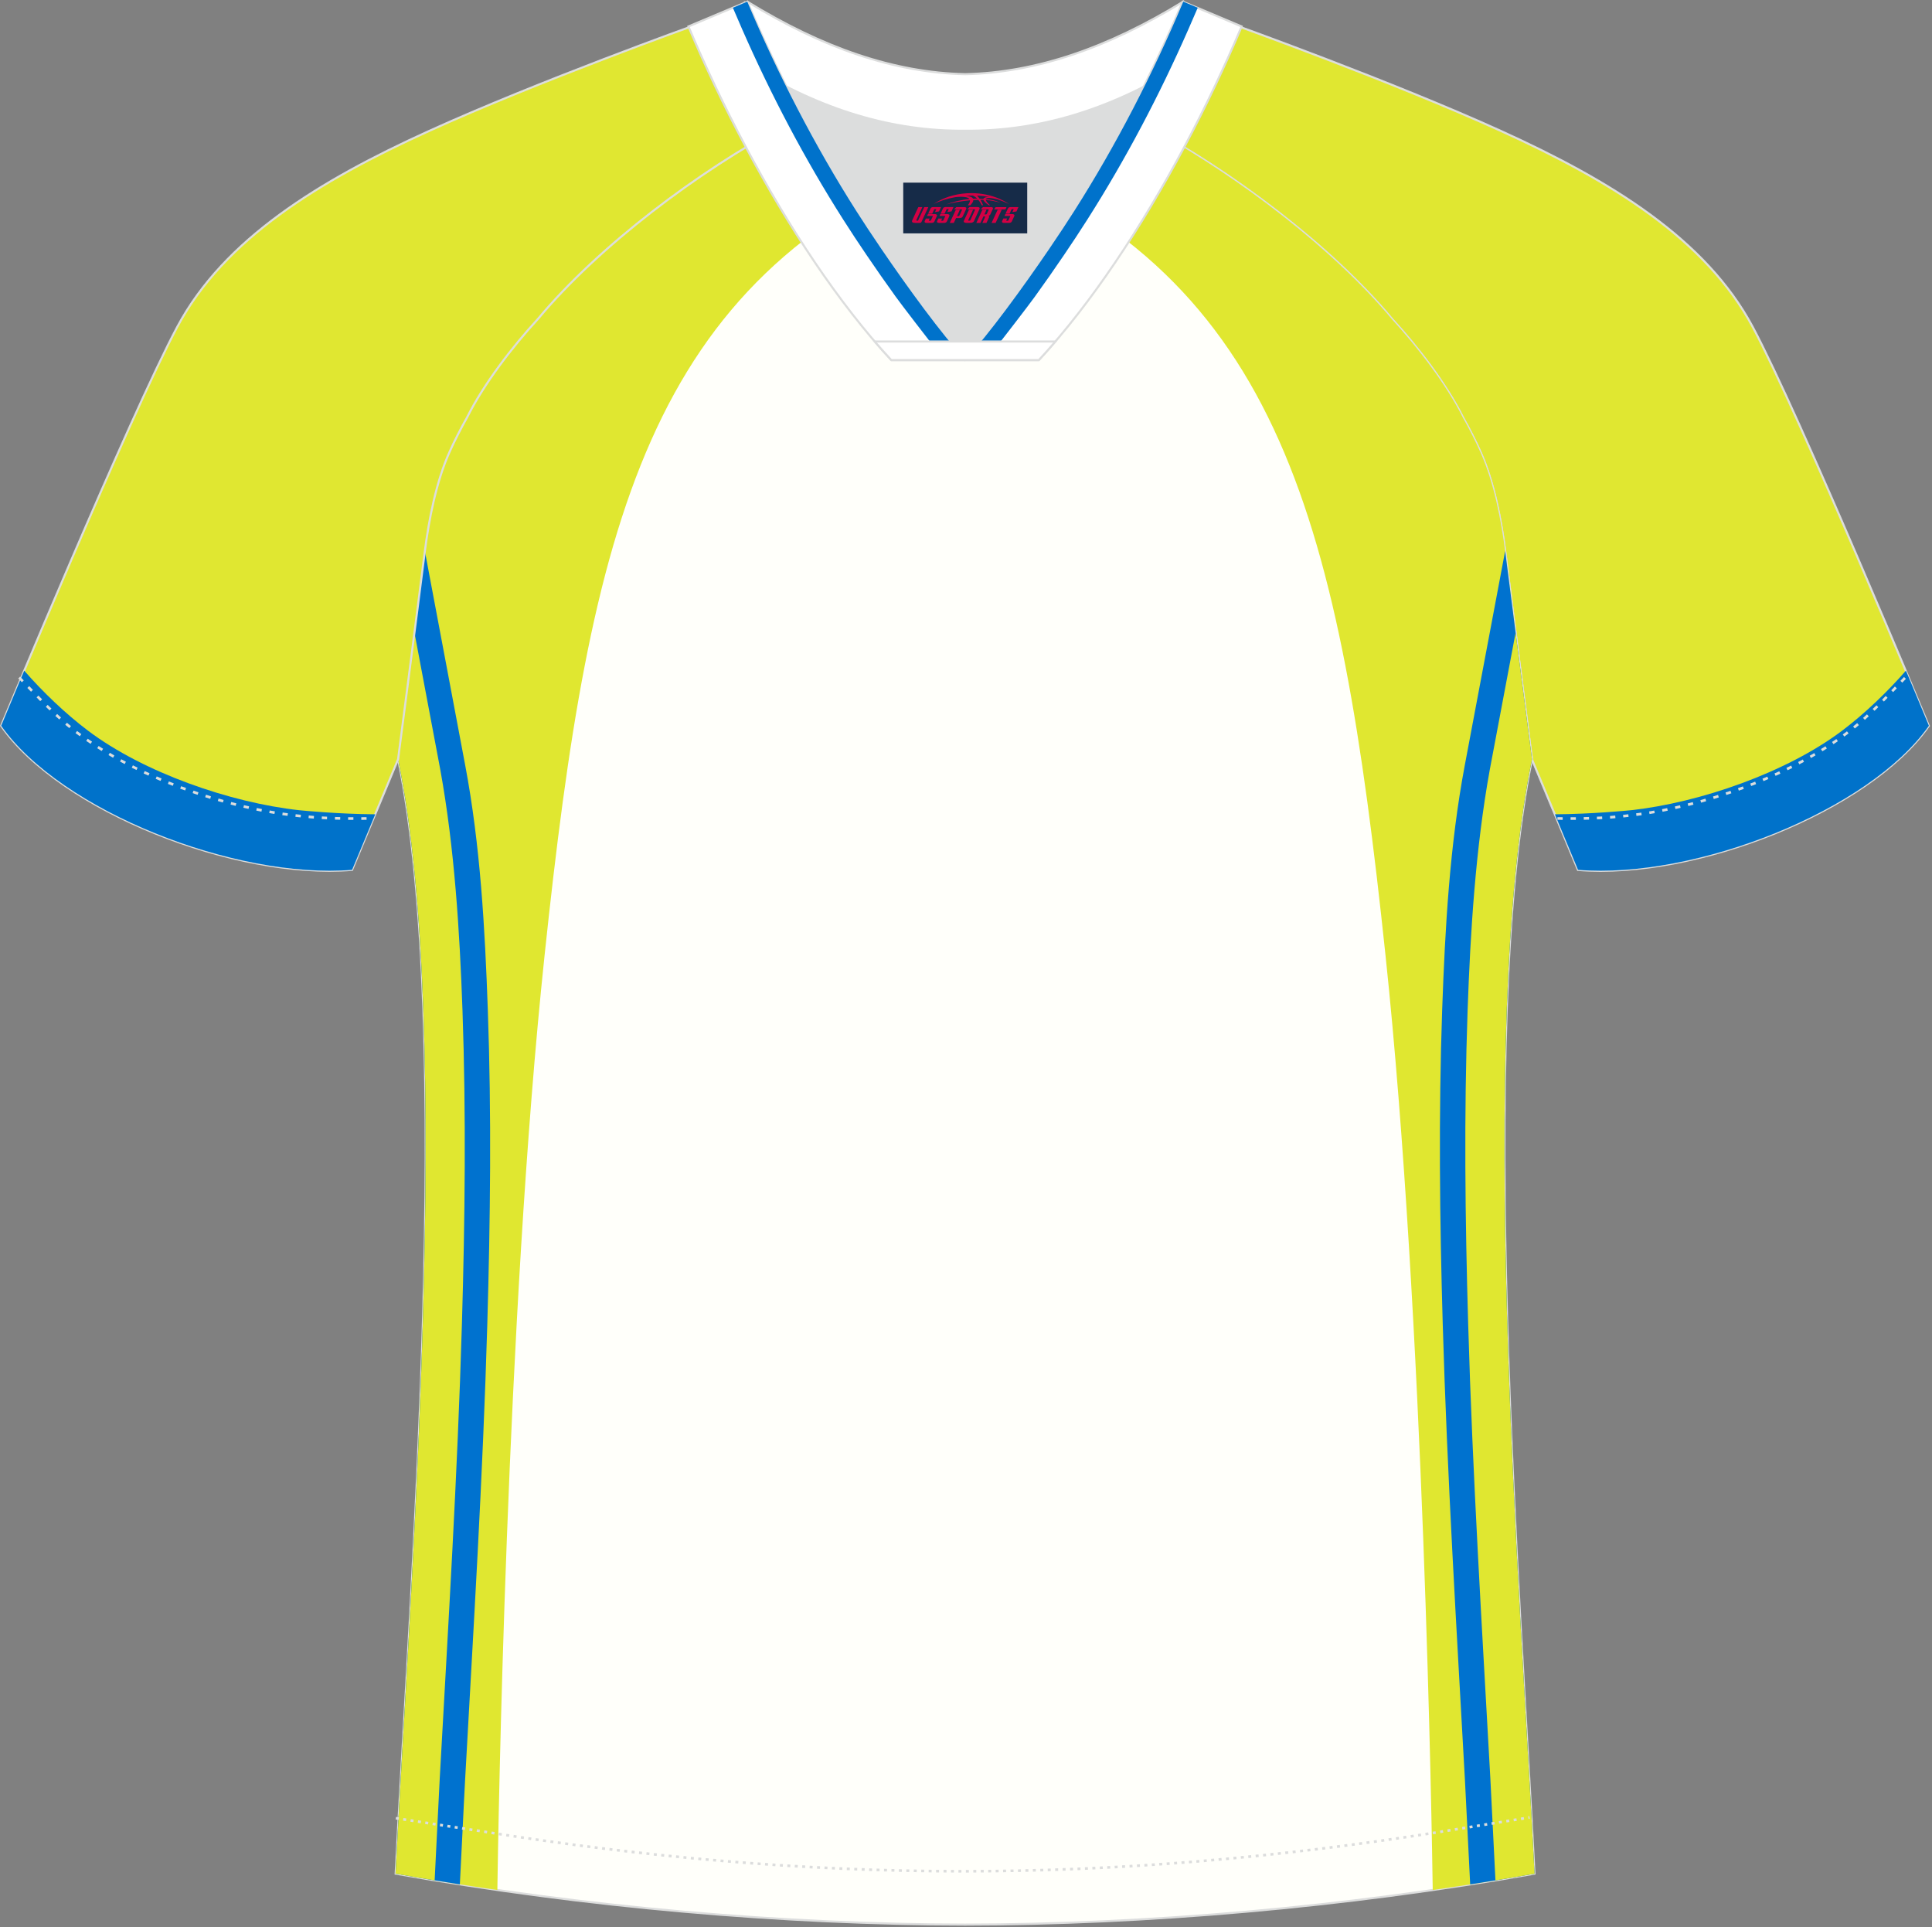 <?xml version="1.0" encoding="utf-8"?>
<!-- Generator: Adobe Illustrator 19.0.0, SVG Export Plug-In . SVG Version: 6.00 Build 0)  -->
<svg xmlns="http://www.w3.org/2000/svg" xmlns:xlink="http://www.w3.org/1999/xlink" version="1.1" id="图层_1" x="0px" y="0px" width="374px" height="373px" viewBox="0 0 374 373" enable-background="new 0 0 374 373" xml:space="preserve">
<rect x="0" y="0" width="374" height="373" fill="#808080" stroke="none"/>
<g id="XMLID_20_">
	<path fill="#E0E731" stroke="#DCDDDD" stroke-width="0.4" stroke-miterlimit="22.926" d="M221.91,24.33   c7.08-5.95,12.46-12.55,16.99-19.54c0,0,30.63,10.99,51.77,20.61c21.15,9.61,39.53,20.88,48.61,37.85   c9.08,16.97,34.11,77.23,34.11,77.23c-11.56,16.47-45.25,29.73-67.92,27.89l-8.91-21.4c0,0-3.8-29.24-5.12-39.8   c-0.85-6.78-2.31-14.06-4.84-19.68c-1.01-2.25-2.15-4.48-3.4-6.7c-3.26-6.52-8.77-13.67-13.69-19.02   C257.63,47.5,238.27,33.07,221.91,24.33z"/>
	<path fill="#0072CA" d="M373.4,140.46c-11.56,16.47-45.25,29.73-67.92,27.89L301,157.6c7.01-0.04,13.97-0.71,14.73-0.79   c13.34-1.46,30.14-7.3,40.88-15.4c4.39-3.31,8.78-7.53,12.34-11.61c0.23,0.56,0.47,1.1,0.69,1.63   C371.95,136.97,373.4,140.46,373.4,140.46z"/>
	<path fill="#FFFFFA" stroke="#DCDDDD" stroke-width="0.4" stroke-miterlimit="22.926" d="M291.45,107.27   c1.27,10.18,4.85,37.71,5.11,39.69c-10.86,52.55-2.19,162.17,0.49,215.67c-36.81,6.53-75.41,9.83-110.23,9.86   c-34.82-0.04-73.42-3.33-110.23-9.86c2.68-53.5,11.35-163.12,0.49-215.67c0.25-1.98,3.83-29.51,5.1-39.69   c0.85-6.78,2.31-14.06,4.84-19.68c1.01-2.25,2.15-4.48,3.4-6.7c3.26-6.52,8.77-13.67,13.69-19.02   c11.2-13.44,29.03-27.02,44.74-35.86c0.96-0.54-1.02-15.4-0.07-15.9c3.94,3.31,25.19,3.25,30.33,6.12l-2.65,0.68   c6.1,2.82,12.97,4.24,19.71,4.25c6.73-0.02-2.73-1.43,3.36-4.26l5.7-2.51c5.14-2.86,16.19-2.27,20.14-5.58   c0.73,0.39-1.96,16.42-1.22,16.84c15.87,8.82,34.04,22.6,45.39,36.23c4.92,5.36,10.44,12.5,13.7,19.02   c1.25,2.22,2.39,4.46,3.39,6.7C289.14,93.21,290.61,100.49,291.45,107.27z"/>
	<path fill="#E0E730" d="M183.7,30.65c-0.02-0.18-25.86-12.47-35.2-18.92c-0.04,3.98,1.11,13.83,0.33,14.27   c-15.71,8.84-33.54,22.42-44.74,35.86c-4.93,5.36-10.44,12.5-13.69,19.02c-1.25,2.22-2.39,4.46-3.4,6.7   c-2.53,5.62-3.99,12.9-4.84,19.68c-1.27,10.18-4.85,37.71-5.1,39.69c10.86,52.55,2.19,162.17-0.49,215.67   c6.52,1.16,13.1,2.21,19.71,3.17c0.15-10.58,1.71-110.65,9.14-180.89C114.27,101.17,125.48,54.28,183.7,30.65z"/>
	<path fill="#0072CF" d="M94.33,256.35c-0.85,29.37-2.67,58.71-4.29,88.05c-0.18,3.18-0.32,6.36-0.48,9.54l-0.54,10.77   c-4.17-0.65-8.32-1.34-12.45-2.08c2.68-53.5,11.35-163.12,0.49-215.67c0.25-1.98,3.83-29.51,5.1-39.69l0.08-0.63l7.82,41.5   c2.93,15.52,3.81,31.5,4.37,47.25C95.16,215.7,94.92,236.04,94.33,256.35z"/>
	<path fill="#E0E730" d="M89.42,256.21c0.59-20.18,0.82-40.47,0.11-60.65c-0.54-15.26-1.54-31.35-4.28-46.51l-5.01-26.58   c-1.43,11.1-3,23.2-3.17,24.49c10.86,52.55,2.19,162.17-0.49,215.67c2.51,0.45,5.04,0.88,7.56,1.29l0.51-10.23   c0.26-5.22,0.44-8.86,0.48-9.56C86.75,314.83,88.56,285.58,89.42,256.21z"/>
	<path fill="#E0E730" d="M189.92,30.65c0.02-0.18,26.3-12.68,35.44-19.08c-0.42,4.7-1.78,13.76-1.23,14.07   c15.87,8.82,34.04,22.6,45.39,36.23c4.92,5.36,10.44,12.5,13.7,19.02c1.25,2.22,2.39,4.46,3.39,6.7c2.52,5.62,3.99,12.9,4.84,19.68   c1.27,10.18,4.85,37.71,5.11,39.69c-10.86,52.55-2.19,162.17,0.49,215.67c-6.52,1.16-13.1,2.21-19.7,3.16   c-0.15-10.57-1.71-110.65-9.14-180.89C259.36,101.17,248.15,54.28,189.92,30.65z"/>
	<path fill="#0072CF" d="M279.29,256.35c0.86,29.37,2.67,58.71,4.29,88.05c0.17,3.18,0.32,6.36,0.48,9.54l0.54,10.77   c4.17-0.65,8.32-1.34,12.45-2.08c-2.68-53.5-11.34-163.12-0.49-215.67c-0.26-1.98-3.83-29.51-5.11-39.69l-0.08-0.63l-7.82,41.5   c-2.92,15.52-3.81,31.5-4.37,47.25C278.47,215.7,278.7,236.04,279.29,256.35z"/>
	<path fill="#E0E730" d="M284.21,256.21c-0.59-20.18-0.82-40.47-0.11-60.65c0.54-15.26,1.54-31.35,4.28-46.51l5.01-26.58   c1.43,11.1,3,23.2,3.17,24.49c-10.86,52.55-2.19,162.17,0.49,215.67c-2.51,0.45-5.04,0.88-7.56,1.29l-0.51-10.23   c-0.26-5.22-0.44-8.86-0.48-9.56C286.88,314.83,285.06,285.58,284.21,256.21z"/>
	<path fill="#E0E731" stroke="#DCDDDD" stroke-width="0.4" stroke-miterlimit="22.926" d="M151.72,24.33   c-7.08-5.95-12.46-12.55-16.99-19.54c0,0-30.63,10.99-51.78,20.61C61.8,35,43.41,46.26,34.33,63.24   c-9.08,16.97-34.11,77.23-34.11,77.23c11.56,16.47,45.25,29.73,67.93,27.89l8.91-21.4c0,0,3.8-29.24,5.12-39.8   c0.85-6.78,2.31-14.06,4.84-19.68c1.01-2.25,2.15-4.48,3.4-6.7c3.26-6.52,8.77-13.67,13.69-19.02   C116,47.5,135.35,33.07,151.72,24.33z"/>
	<path fill="#0072CA" d="M0.23,140.46c11.56,16.47,45.25,29.73,67.93,27.89l4.48-10.75c-7.01-0.04-13.97-0.71-14.73-0.79   c-13.34-1.46-30.14-7.3-40.88-15.4c-4.39-3.31-8.78-7.53-12.34-11.61c-0.24,0.56-0.47,1.1-0.69,1.63   C1.68,136.97,0.23,140.46,0.23,140.46z"/>
	<path fill="none" stroke="#DCDDDD" stroke-width="0.51" stroke-miterlimit="22.926" stroke-dasharray="1.02,1.53" d="   M3.71,131.13c2.92,3.02,6.08,6.41,9.27,9.1c10.32,8.74,27.36,15.21,41.6,17.27c5.61,0.81,10.34,0.99,16.71,0.91"/>
	<path fill="none" stroke="#DCDDDD" stroke-width="0.51" stroke-miterlimit="22.926" stroke-dasharray="0.576,0.865" d="   M76.63,351.89c1.31,0.22,15.14,2.31,16.44,2.51c30.89,4.95,61.94,7.77,93.3,7.77c30.85,0,61.4-2.73,91.8-7.53   c1.8-0.28,16.13-2.59,17.93-2.89"/>
	<path fill="none" stroke="#DCDDDD" stroke-width="0.51" stroke-miterlimit="22.926" stroke-dasharray="1.02,1.53" d="   M368.77,131.21c-2.9,3-6.03,6.35-9.19,9.02c-10.32,8.74-27.36,15.21-41.6,17.27c-5.61,0.81-10.34,0.99-16.71,0.91"/>
	<path fill="#FFFFFF" stroke="#DCDDDD" stroke-width="0.4" stroke-miterlimit="22.926" d="M145.35,12.88   c13.69,8.44,27.53,12.57,41.51,12.42c13.98,0.15,27.82-3.98,41.51-12.42c1.75-6.97,0.68-12.56,0.68-12.56   c-14.63,8.96-28.42,13.72-42.2,14.04c-13.77-0.31-27.57-5.07-42.19-14.04C144.67,0.32,143.6,5.92,145.35,12.88z"/>
	<path fill="#DCDDDD" d="M218.03,18.43c-10.31,4.7-20.7,6.99-31.17,6.88c-10.47,0.11-20.86-2.17-31.17-6.88   c-1.16-0.53-2.32-1.09-3.48-1.68c4.1,8.24,8.7,16.46,13.6,24.17c4.88,7.67,14.79,21.97,21.04,28.72l-0.04,0.06   c6.25-6.75,16.16-21.05,21.04-28.72c4.91-7.71,9.5-15.93,13.6-24.17l0.02-0.04C220.33,17.35,219.18,17.9,218.03,18.43z"/>
	<path fill="#FFFFFF" stroke="#DCDDDD" stroke-width="0.4" stroke-miterlimit="22.926" d="M152.04,16.39   c-2.68-5.4-5.15-10.81-7.37-16.07l-11.4,4.8c3.2,7.6,6.93,15.49,11.06,23.25c8.22,15.44,17.99,30.33,28.21,41.32h14.28l0.04-0.06   c-6.25-6.75-16.16-21.05-21.04-28.72c-4.91-7.71-9.5-15.93-13.6-24.17C152.15,16.63,152.09,16.51,152.04,16.39z"/>
	<path fill="#FFFFFF" stroke="#DCDDDD" stroke-width="0.4" stroke-miterlimit="22.926" d="M221.59,16.39   c2.68-5.4,5.15-10.81,7.37-16.07l11.4,4.8c-3.2,7.6-6.93,15.49-11.06,23.25c-8.22,15.44-18,30.33-28.21,41.32h-14.29l-0.04-0.06   c6.25-6.75,16.15-21.05,21.04-28.72c4.91-7.71,9.5-15.93,13.6-24.17C221.47,16.63,221.53,16.51,221.59,16.39z"/>
	<path fill="#0072CB" d="M143.68,5.69c5.59,12.72,12.13,25.15,19.58,36.85c1.45,2.28,2.95,4.55,4.48,6.8   c1.85,2.73,3.74,5.43,5.66,8.09c1.25,1.73,5.51,7.26,9.4,12.26h4.01l0.04-0.06c-4.58-4.95-11.13-13.96-16.23-21.44   c-1.85-2.72-3.51-5.23-4.81-7.28c-8.11-12.73-15.28-26.64-21.15-40.59l-2.79,1.18L143.68,5.69z"/>
	<path fill="#0072CB" d="M230.04,5.69c-5.59,12.72-12.13,25.15-19.58,36.85c-1.45,2.28-2.95,4.55-4.48,6.8   c-1.85,2.73-3.74,5.43-5.66,8.09c-1.25,1.73-5.51,7.26-9.4,12.26h-4.01l-0.04-0.06c4.58-4.95,11.13-13.96,16.23-21.44   c1.85-2.72,3.51-5.23,4.81-7.28c8.11-12.73,15.28-26.64,21.15-40.59l2.8,1.18L230.04,5.69z"/>
	<path fill="#FFFFFF" stroke="#DCDDDD" stroke-width="0.4" stroke-miterlimit="22.926" d="M186.81,69.69h14.29   c1.08-1.16,2.15-2.36,3.21-3.6h-14.38h-0.09h-6.05h-14.47c1.07,1.24,2.14,2.44,3.22,3.6H186.81z"/>
	
</g>
<g id="tag_logo">
	<rect y="35.35" fill="#162B48" width="24" height="9.818" x="174.85"/>
	<g>
		<path fill="#D30044" d="M190.81,38.54l0.005-0.011c0.131-0.311,1.085-0.262,2.351,0.071c0.715,0.24,1.44,0.54,2.193,0.9    c-0.218-0.147-0.447-0.289-0.682-0.42l0.011,0.005l-0.011-0.005c-1.478-0.845-3.218-1.418-5.1-1.62    c-1.282-0.115-1.658-0.082-2.411-0.055c-2.449,0.142-4.68,0.905-6.458,2.095c1.26-0.638,2.722-1.075,4.195-1.336    c1.467-0.18,2.476-0.033,2.771,0.344c-1.691,0.175-3.469,0.633-4.555,1.075c1.156-0.338,2.967-0.665,4.647-0.813    c0.016,0.251-0.115,0.567-0.415,0.96h0.475c0.376-0.382,0.584-0.725,0.595-1.004c0.333-0.022,0.66-0.033,0.971-0.033    C189.64,38.98,189.85,39.33,190.05,39.72h0.262c-0.125-0.344-0.295-0.687-0.518-1.036c0.207,0,0.393,0.005,0.567,0.011    c0.104,0.267,0.496,0.66,1.058,1.025h0.245c-0.442-0.365-0.753-0.753-0.835-1.004c1.047,0.065,1.696,0.224,2.885,0.513    C192.63,38.8,191.89,38.63,190.81,38.54z M188.37,38.45c-0.164-0.295-0.655-0.485-1.402-0.551    c0.464-0.033,0.922-0.055,1.364-0.055c0.311,0.147,0.589,0.344,0.84,0.589C188.91,38.43,188.64,38.44,188.37,38.45z M190.35,38.5c-0.224-0.016-0.458-0.027-0.715-0.044c-0.147-0.202-0.311-0.398-0.502-0.6c0.082,0,0.164,0.005,0.24,0.011    c0.72,0.033,1.429,0.125,2.138,0.273C190.84,38.1,190.46,38.26,190.35,38.5z"/>
		<path fill="#D30044" d="M177.77,40.08L176.6,42.63C176.42,43,176.69,43.14,177.17,43.14l0.873,0.005    c0.115,0,0.251-0.049,0.327-0.175l1.342-2.891H178.93L177.71,42.71H177.54c-0.147,0-0.185-0.033-0.147-0.125l1.156-2.504H177.77L177.77,40.08z M179.63,41.43h1.271c0.36,0,0.584,0.125,0.442,0.425L180.87,42.89C180.77,43.11,180.5,43.14,180.27,43.14H179.35c-0.267,0-0.442-0.136-0.349-0.333l0.235-0.513h0.742L179.8,42.67C179.78,42.72,179.82,42.73,179.88,42.73h0.18    c0.082,0,0.125-0.016,0.147-0.071l0.376-0.813c0.011-0.022,0.011-0.044-0.055-0.044H179.46L179.63,41.43L179.63,41.43z M180.45,41.36h-0.78l0.475-1.025c0.098-0.218,0.338-0.256,0.578-0.256H182.17L181.78,40.92L181,41.04l0.262-0.562H180.97c-0.082,0-0.12,0.016-0.147,0.071L180.45,41.36L180.45,41.36z M182.04,41.43L181.87,41.8h1.069c0.06,0,0.06,0.016,0.049,0.044    L182.61,42.66C182.59,42.71,182.55,42.73,182.47,42.73H182.29c-0.055,0-0.104-0.011-0.082-0.06l0.175-0.376H181.64L181.41,42.81C181.31,43,181.49,43.14,181.76,43.14h0.916c0.24,0,0.502-0.033,0.605-0.251l0.475-1.031c0.142-0.3-0.082-0.425-0.442-0.425H182.04L182.04,41.43z M182.85,41.36l0.371-0.818c0.022-0.055,0.06-0.071,0.147-0.071h0.295L183.4,41.03l0.791-0.115l0.387-0.845H183.13c-0.24,0-0.48,0.038-0.578,0.256L182.08,41.36L182.85,41.36L182.85,41.36z M185.25,41.82h0.278c0.087,0,0.153-0.022,0.202-0.115    l0.496-1.075c0.033-0.076-0.011-0.12-0.125-0.12H184.7l0.431-0.431h1.522c0.355,0,0.485,0.153,0.393,0.355l-0.676,1.445    c-0.06,0.125-0.175,0.333-0.644,0.327l-0.649-0.005L184.64,43.14H183.86l1.178-2.558h0.785L185.25,41.82L185.25,41.82z     M187.84,42.63c-0.022,0.049-0.06,0.076-0.142,0.076h-0.191c-0.082,0-0.109-0.027-0.082-0.076l0.944-2.051h-0.785l-0.987,2.138    c-0.125,0.273,0.115,0.415,0.453,0.415h0.72c0.327,0,0.649-0.071,0.769-0.322l1.085-2.384c0.093-0.202-0.06-0.355-0.415-0.355    h-1.533l-0.431,0.431h1.38c0.115,0,0.164,0.033,0.131,0.104L187.84,42.63L187.84,42.63z M190.56,41.5h0.278    c0.087,0,0.158-0.022,0.202-0.115l0.344-0.753c0.033-0.076-0.011-0.12-0.125-0.12h-1.402l0.425-0.431h1.527    c0.355,0,0.485,0.153,0.393,0.355l-0.529,1.124c-0.044,0.093-0.147,0.18-0.393,0.18c0.224,0.011,0.256,0.158,0.175,0.327    l-0.496,1.075h-0.785l0.54-1.167c0.022-0.055-0.005-0.087-0.104-0.087h-0.235L189.79,43.14h-0.785l1.178-2.558h0.785L190.56,41.5L190.56,41.5z M193.13,40.59L191.95,43.14h0.785l1.184-2.558H193.13L193.13,40.59z M194.64,40.52l0.202-0.431h-2.1l-0.295,0.431    H194.64L194.64,40.52z M194.62,41.43h1.271c0.36,0,0.584,0.125,0.442,0.425l-0.475,1.031c-0.104,0.218-0.371,0.251-0.605,0.251    h-0.916c-0.267,0-0.442-0.136-0.349-0.333l0.235-0.513h0.742L194.79,42.67c-0.022,0.049,0.022,0.06,0.082,0.06h0.18    c0.082,0,0.125-0.016,0.147-0.071l0.376-0.813c0.011-0.022,0.011-0.044-0.049-0.044h-1.069L194.62,41.43L194.62,41.43z     M195.43,41.36H194.65l0.475-1.025c0.098-0.218,0.338-0.256,0.578-0.256h1.451l-0.387,0.845l-0.791,0.115l0.262-0.562h-0.295    c-0.082,0-0.12,0.016-0.147,0.071L195.43,41.36z"/>
	</g>
</g>
</svg>